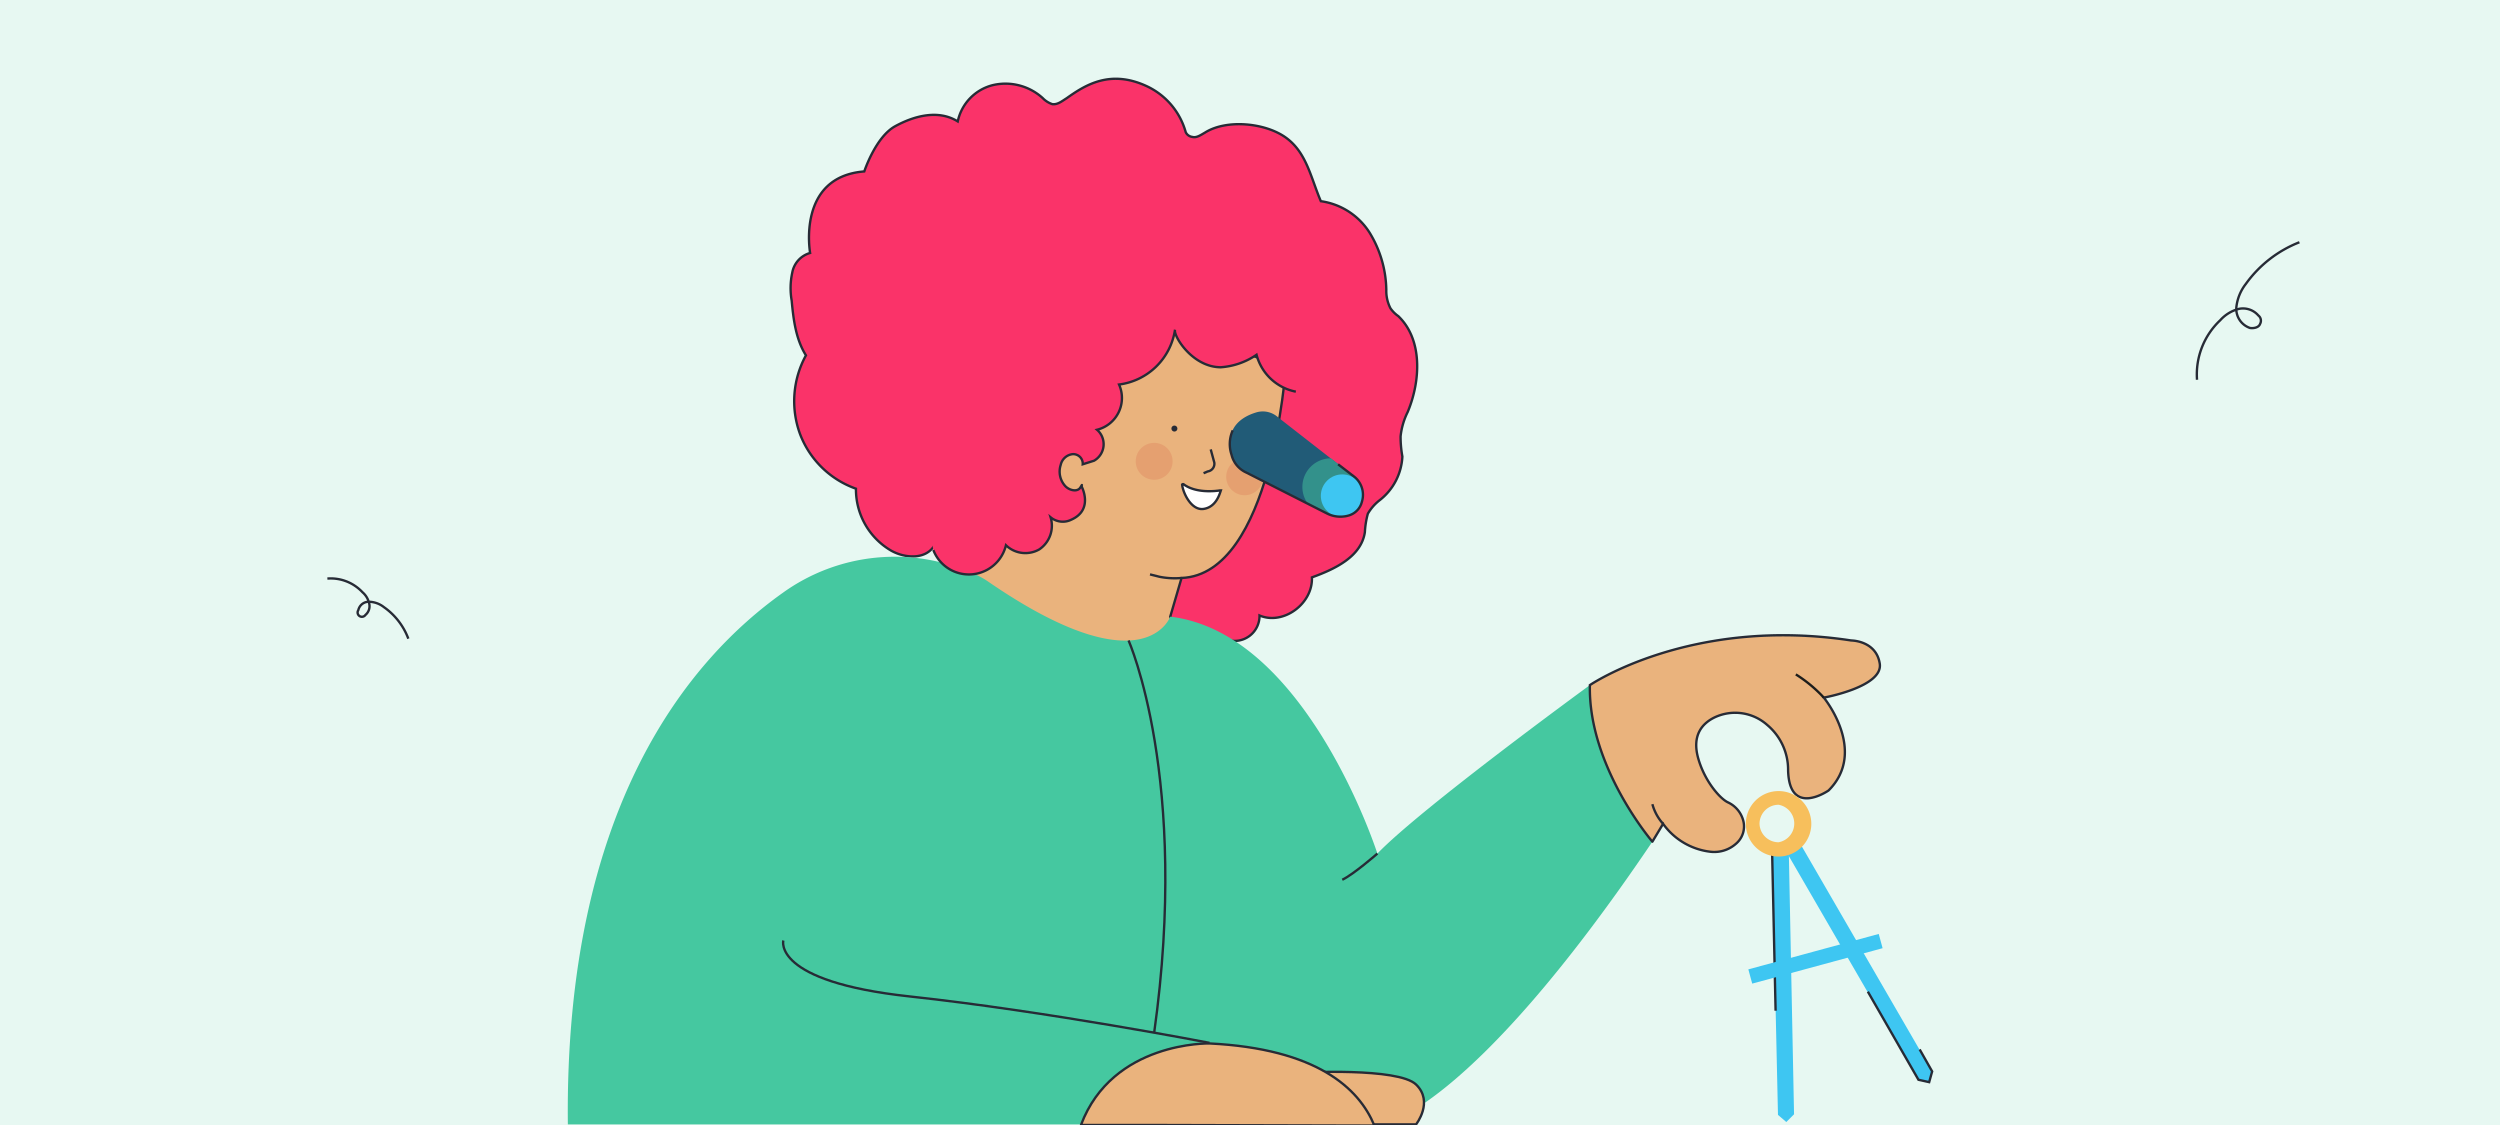 <?xml version="1.0" encoding="utf-8"?>
<svg xmlns="http://www.w3.org/2000/svg" data-name="Capa 1" id="Capa_1" viewBox="0 0 420 189">
  <defs>
    <style>.cls-1{fill:#e7f8f2;}.cls-2,.cls-8{fill:none;}.cls-2,.cls-3,.cls-4,.cls-5{stroke:#272b36;}.cls-2,.cls-3,.cls-4,.cls-5,.cls-8{stroke-miterlimit:10;stroke-width:0.4px;}.cls-14,.cls-3{fill:#fa3369;}.cls-4{fill:#eab37d;}.cls-5{fill:#fff;}.cls-6{fill:#272b36;}.cls-7{fill:#45c8a0;}.cls-8{stroke:#1d1d1b;}.cls-9{fill:#3ec6f2;}.cls-10{fill:#e5a070;}.cls-11{fill:#215b77;}.cls-12{fill:#33918b;}.cls-13{fill:#f7bf5c;}</style>
  </defs>
  <rect class="cls-1" height="189" width="420"/>
  <path class="cls-2" d="M369.1,63.8a12.5,12.5,0,0,1,3.9-10,6.3,6.3,0,0,1,3.1-1.9,3.4,3.4,0,0,1,3.3,1.1,1.1,1.1,0,0,1,.3,1.4c-.2.6-1,.8-1.7.7a3.4,3.4,0,0,1-2.3-3.4,7.7,7.7,0,0,1,1.6-4,20.1,20.1,0,0,1,9-7"/>
  <path class="cls-2" d="M55,97.2a7.3,7.3,0,0,1,5.9,2.3,3.4,3.4,0,0,1,1.1,1.8,1.9,1.9,0,0,1-.6,2,.7.7,0,0,1-1.2-.8,1.8,1.8,0,0,1,1.9-1.4,4.2,4.2,0,0,1,2.4.9,11.3,11.3,0,0,1,4.1,5.3"/>
  <path class="cls-3" d="M166,97.7l11.6,19.5,28.6-9.7a4.2,4.2,0,0,0,5.4-4.1c4,1.7,9-2,8.8-6.4,3.9-1.4,8.3-3.5,8.9-7.6a14.4,14.4,0,0,1,.5-3.1,7.9,7.9,0,0,1,1.9-2.2,9.9,9.9,0,0,0,3.9-7.4,18.7,18.7,0,0,1-.3-3.4,12.1,12.1,0,0,1,1.2-4.1c2.2-5.3,2.5-12.2-1.6-16.1a5.3,5.3,0,0,1-1.3-1.3,6.4,6.4,0,0,1-.7-3.1,18.9,18.9,0,0,0-2.8-9.6,11.6,11.6,0,0,0-8.2-5.3c-1.7-4-2.4-8.2-5.9-10.7s-10-3.1-13.6-.8c-.7.4-1.4.9-2.1.7a1.4,1.4,0,0,1-1.1-.8,12.1,12.1,0,0,0-6.5-7.7c-6.2-2.9-10.4-.2-13.5,2-.8.5-1.5,1.1-2.4,1a3.9,3.9,0,0,1-1.6-1,9.3,9.3,0,0,0-8.4-2.2,8,8,0,0,0-5.9,6.1c-3.2-2-7.2-1-10.5.8s-5.2,7.6-5.2,7.6c-11.4.9-9.1,13.7-9.1,13.7a4.2,4.2,0,0,0-3,3.3,12.3,12.3,0,0,0-.1,4.7c.3,3.2.7,6.5,2.4,9.2a16,16,0,0,0-1,13.2,15.6,15.6,0,0,0,9.4,9.2,11.9,11.9,0,0,0,5.9,10.4c2.3,1.3,5.6,1.5,7.1-.6Z"/>
  <path class="cls-4" d="M216,61.8s-2.3,34.7-17.5,35.3l-1.9,6.5,3.7,8.2-32,5.4-7.9-21.8L166,54l35.3,2.4Z"/>
  <path class="cls-2" d="M203.4,75.5l.6,2.2a1.3,1.3,0,0,1-1.1,1.5l-.7.3"/>
  <path class="cls-5" d="M198.9,81.4c2.1,1.5,5.3,1.1,6,1h.2c-.2.6-.8,2.8-2.9,3.1s-3.5-2.8-3.6-4.1A.2.2,0,0,1,198.9,81.4Z"/>
  <path class="cls-6" d="M197.3,72.5a.5.5,0,1,0,0-1,.5.5,0,0,0,0,1Z"/>
  <path class="cls-2" d="M198.5,97.1a13.1,13.1,0,0,1-3.7-.2l-1.6-.4"/>
  <path class="cls-7" d="M196.6,103.6s-4.3,12.2-30.6-5.9a12.9,12.9,0,0,0-2.4-1.3,32.2,32.2,0,0,0-32.1,3.2c-15.6,11.1-36.7,35.9-36.1,89.3H232.1s14.5-1.6,45.5-47.5l-10.5-26.3s-28.4,20.7-35.7,28.3C231.4,143.4,219.5,106.3,196.6,103.6Z"/>
  <path class="cls-2" d="M231.4,143.4s-4,3.5-5.9,4.4"/>
  <path class="cls-2" d="M203.2,175.2s-27.3-5.3-50.4-7.8-21.2-9.4-21.2-9.4"/>
  <path class="cls-4" d="M189.5,188.9h48.4s3-3.8,0-6.7-19.4-2-19.4-2H206.7Z"/>
  <path class="cls-4" d="M267.1,115.1s17-11.6,43.9-7.5c0,0,4.2,0,4.8,3.9s-9.4,5.7-9.4,5.7,7.4,9,.8,15.6c0,0-6.6,4.6-6.8-3.4a9.8,9.8,0,0,0-3.5-7.6,8.1,8.1,0,0,0-8.8-1.3c-2.1,1-3.9,3-2.8,6.9s3.7,6.8,5,7.4a4.7,4.7,0,0,1,2.6,3.2,3.8,3.8,0,0,1-1.2,3.7,5.5,5.5,0,0,1-4.3,1.4,11.4,11.4,0,0,1-8-4.7l-1.8,3S266.8,128.8,267.1,115.1Z"/>
  <path class="cls-8" d="M306.4,117.2a23.1,23.1,0,0,0-4.7-3.9"/>
  <path class="cls-2" d="M279.4,138.4a8.1,8.1,0,0,1-1.8-3.3"/>
  <polygon class="cls-9" points="300.5 142.1 297.7 142.4 298.7 187.3 300.1 188.5 301.4 187.2 300.5 142.1"/>
  <polygon class="cls-9" points="302.3 141.5 299.7 142.4 322.3 181.4 324.1 181.8 324.6 180 302.3 141.5"/>
  <circle class="cls-10" cx="193.9" cy="77.5" r="3.1"/>
  <circle class="cls-10" cx="209.1" cy="80.1" r="3.1"/>
  <path class="cls-11" d="M227.4,80l-12.7-9.9a3.8,3.8,0,0,0-3.7-.8c-2.3.7-5.3,2.5-4.1,7.1a4.4,4.4,0,0,0,2.5,3L223,86.3a5,5,0,0,0,3.6.3,3.2,3.2,0,0,0,2.2-2.3A3.9,3.9,0,0,0,227.4,80Z"/>
  <path class="cls-12" d="M223.9,86.6l-.9-.3-3.3-1.7a4.8,4.8,0,0,1,3.9-7.6l3.8,3a5.2,5.2,0,0,1,1,1.1v.7A4.7,4.7,0,0,1,223.9,86.6Z"/>
  <circle class="cls-9" cx="225.5" cy="83.3" r="3.6"/>
  <path class="cls-2" d="M207.1,72.3a5.6,5.6,0,0,0-.2,4.1,4.4,4.4,0,0,0,2.5,3L223,86.3a5,5,0,0,0,3.6.3,3.2,3.2,0,0,0,2.2-2.3,3.9,3.9,0,0,0-1.4-4.3l-2.6-2"/>
  <polyline class="cls-2" points="298.8 142.2 297.7 142.4 298.3 169.8"/>
  <polyline class="cls-2" points="313.8 166.6 322.3 181.4 324.1 181.8 324.6 180 322.5 176.3"/>
  <rect class="cls-9" height="2.48" transform="translate(641.6 236.5) rotate(164.8)" width="22.7" x="293.7" y="159.8"/>
  <path class="cls-13" d="M293.3,138.4a5.5,5.5,0,1,0,5.5-5.5A5.5,5.5,0,0,0,293.3,138.4Zm2.3,0a3.2,3.2,0,0,1,3.2-3.2,3.2,3.2,0,0,1,0,6.3A3.2,3.2,0,0,1,295.6,138.4Z"/>
  <path class="cls-2" d="M189.6,107.6s10.3,23.2,4.3,65.9"/>
  <path class="cls-4" d="M194.6,189h-13c5.3-14.1,21.6-13.7,21.6-13.7,18,.9,25.1,7.5,27.7,13.8Z"/>
  <path class="cls-14" d="M181.7,81.7s2.1,3.9-1.7,5.6a3.2,3.2,0,0,1-3.5-.4,4.8,4.8,0,0,1-1.9,5.4,4.7,4.7,0,0,1-5.6-.7,6.4,6.4,0,0,1-12.2.8L151,61.7l19-21h33.2l17.2,14.7-2.7,10.4a8.5,8.5,0,0,1-6.6-6.2,12.1,12.1,0,0,1-6,2.1c-4.8,0-8-5.3-7.7-6.3a10.9,10.9,0,0,1-9.4,9.2,5.5,5.5,0,0,1-3.7,7.6,3.2,3.2,0,0,1-.5,5.2l-1.9.6a1.6,1.6,0,0,0-1.7-1.7,2.3,2.3,0,0,0-2,1.8,3.6,3.6,0,0,0,.8,3.6c.7.7,2,1,2.5.2s.1-.2.2-.2,0,.2,0,.1"/>
  <path class="cls-2" d="M217.7,65.8a8.5,8.5,0,0,1-6.6-6.2,12.1,12.1,0,0,1-6,2.1c-4.8,0-8-5.3-7.7-6.3a10.9,10.9,0,0,1-9.4,9.2,5.5,5.5,0,0,1-3.7,7.6,3.2,3.2,0,0,1-.5,5.2l-1.9.6a1.6,1.6,0,0,0-1.7-1.7,2.3,2.3,0,0,0-2,1.8,3.6,3.6,0,0,0,.8,3.6c.7.7,2,1,2.5.2s.1-.2.2-.2,0,.2,0,.1"/>
  <path class="cls-2" d="M181.7,81.7s2.1,3.9-1.7,5.6a3.2,3.2,0,0,1-3.5-.4,4.8,4.8,0,0,1-1.9,5.4,4.7,4.7,0,0,1-5.6-.7,6.4,6.4,0,0,1-12.2.8"/>
</svg>